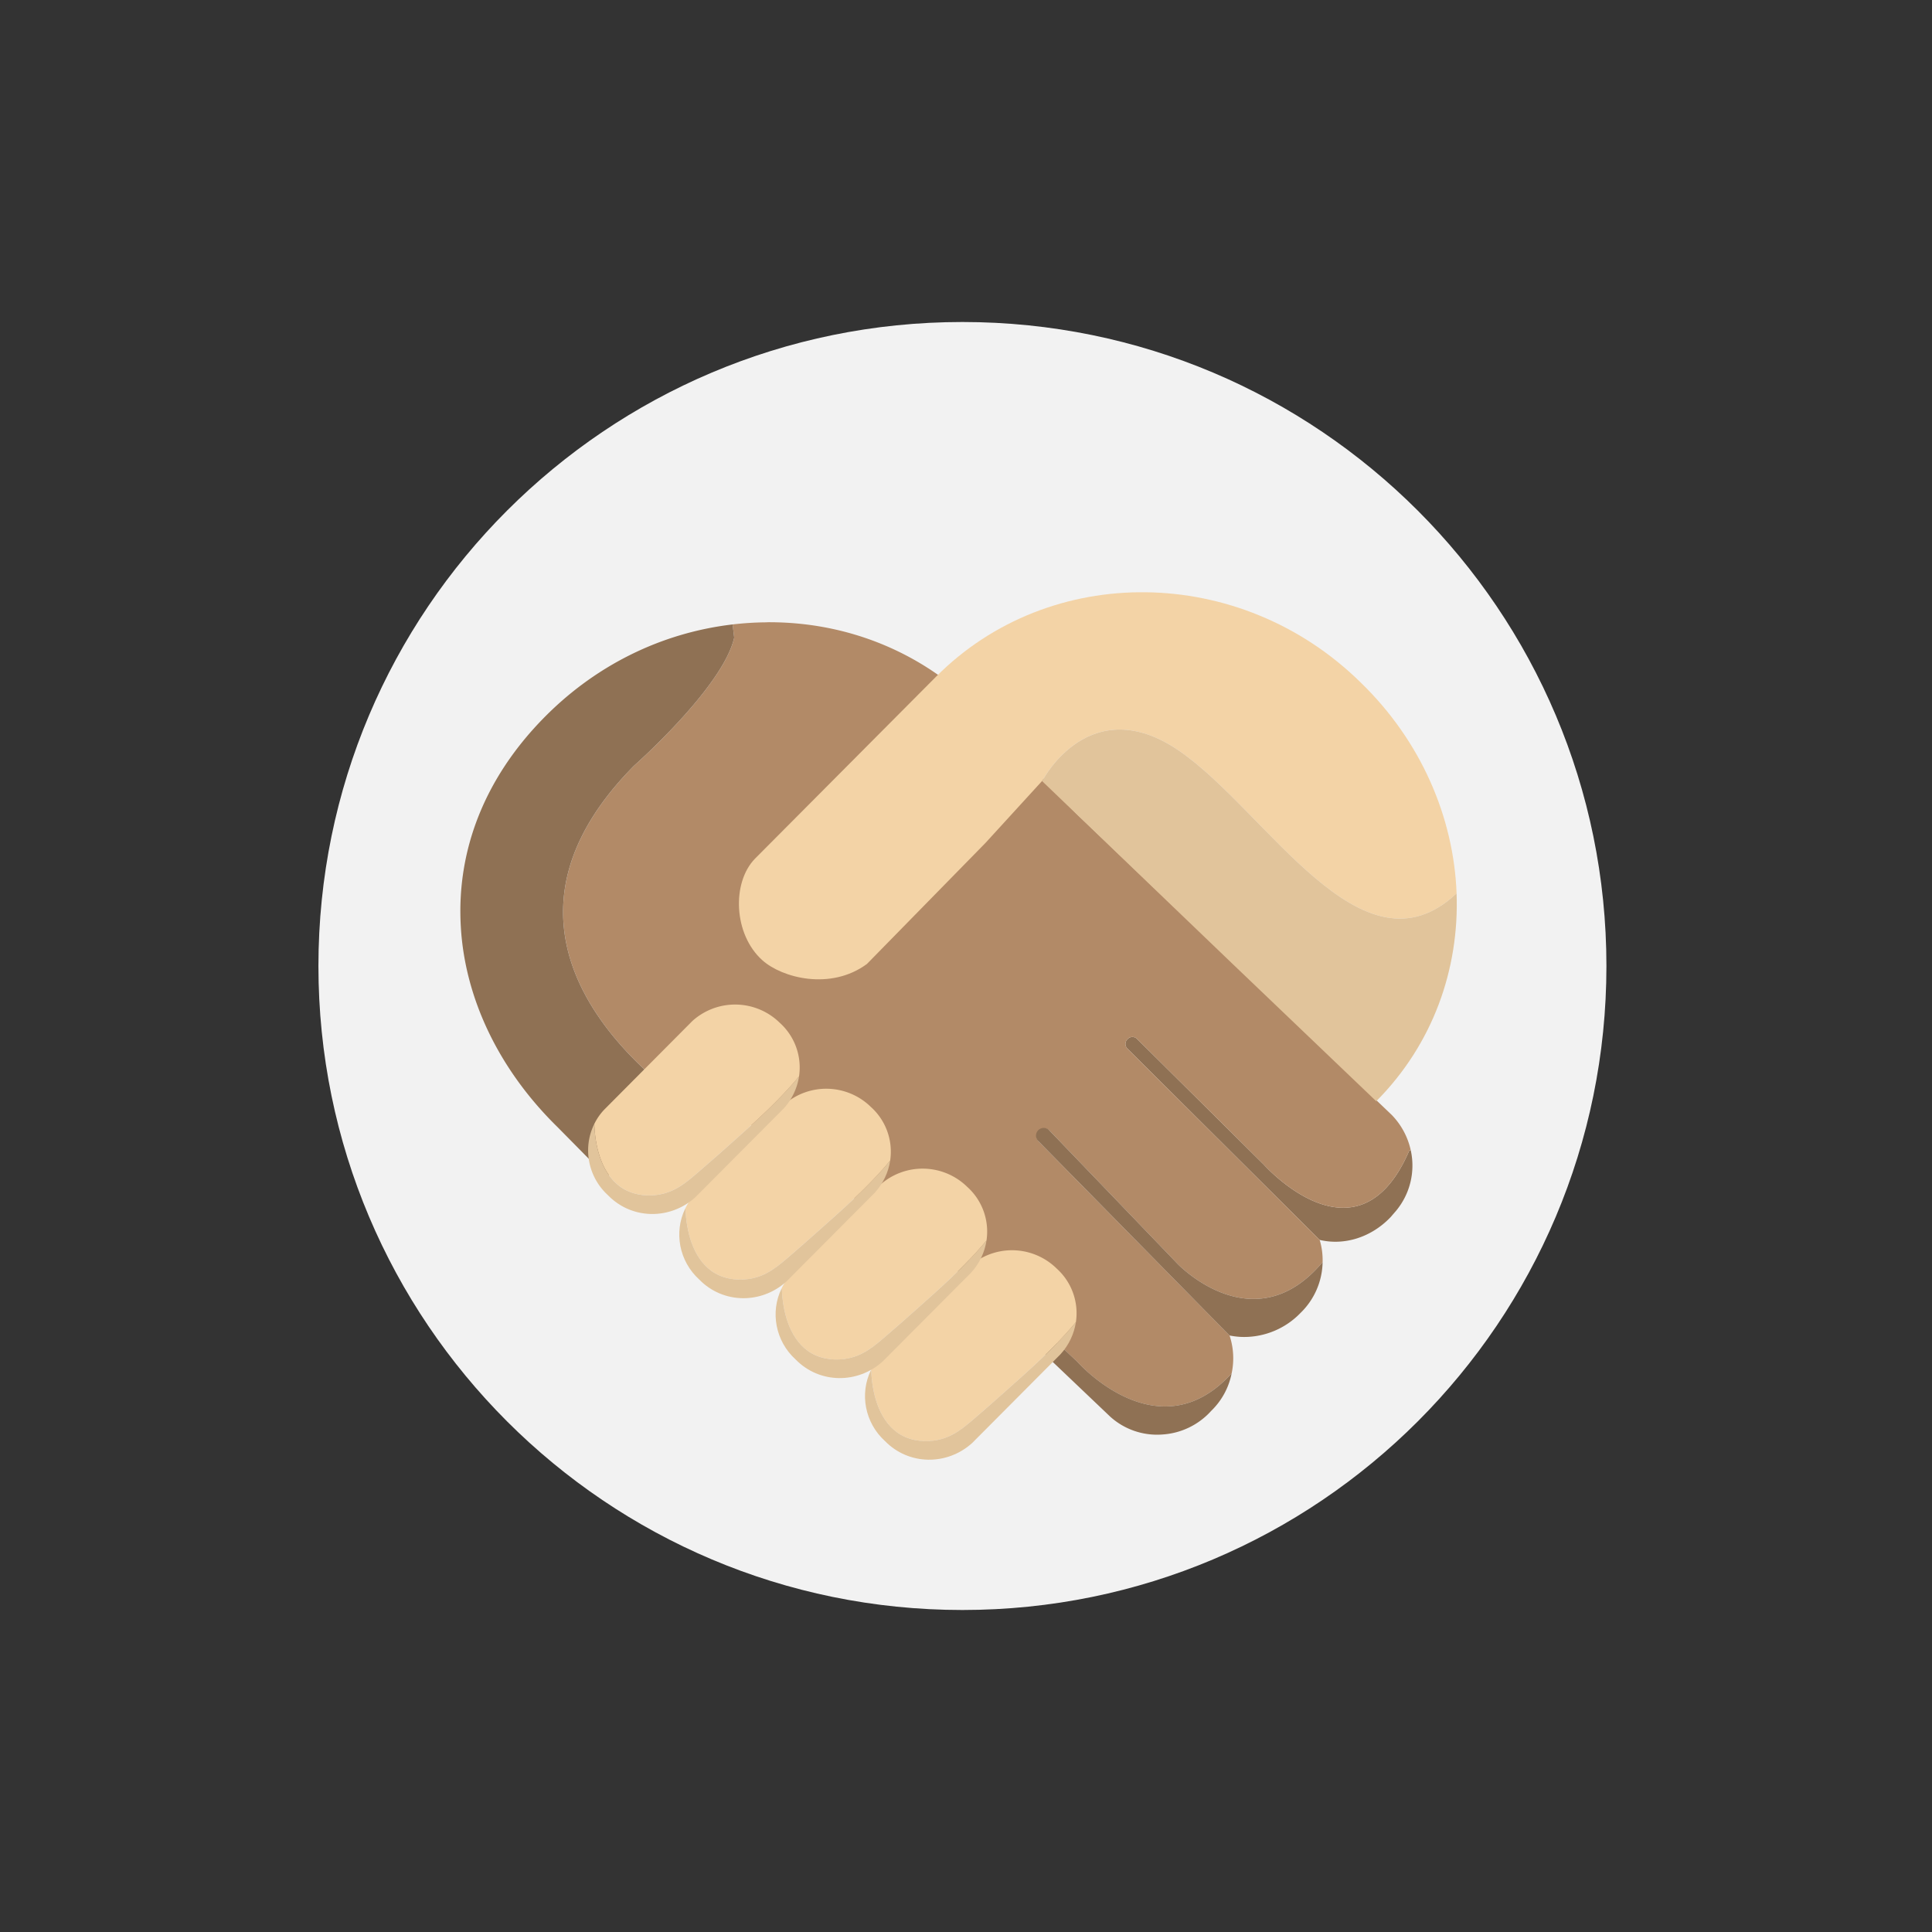 <svg width="120" height="120" xmlns="http://www.w3.org/2000/svg" xmlns:xlink="http://www.w3.org/1999/xlink"><rect width="100%" height="100%" fill="#333333" stroke="none"/><defs><path id="a" d="M0 0h120v120H0z"/></defs><g fill="none" fill-rule="evenodd"><mask id="b" fill="#fff"><use xlink:href="#a"/></mask><g mask="url(#b)"><path d="M59.778 20c22.091 0 40 17.908 40 40s-17.909 40-40 40c-22.092 0-40-17.908-40-40s17.908-40 40-40" fill="#F2F2F2" fill-rule="nonzero"/><path d="M87.624 71.443a4.396 4.396 0 01-.898 3.746l-.356.413c-1.237 1.29-2.914 1.766-4.403 1.411L70.02 65.127a.407.407 0 01.022-.59l.029-.03c.16-.137.4-.132.55.018l7.883 7.818s5.828 6.563 9.028-.877l.092-.023z" fill="#8F7154"/><path d="M45.602 39.606l-.098-.821c.687-.08 1.386-.126 2.084-.131.063-.006.126-.006.189-.006 4.86 0 9.395 1.84 12.796 5.196l6.258 6.667 19.613 18.74a4.547 4.547 0 011.18 2.192l-.092.023c-3.2 7.44-9.028.878-9.028.878l-7.884-7.819a.404.404 0 00-.55-.018l-.028.03a.408.408 0 00-.022.59l11.947 11.886c.133.442.195.9.183 1.377-4.259 5.082-8.999.12-8.999.12l-7.952-8.277a.481.481 0 00-.699.017.48.48 0 00.017.654L76.37 82.95a4.49 4.49 0 01.13 2.352c-4.55 5.008-9.577-.71-9.577-.71l-8.948-8.405-.561.562-.127.132-1.082-1.026c-1.763 1.841-3.4-1.934-3.4-1.934-2.892-3.59-5.925-4.405-8.502-4.095l-.017-.178s-17.147-9.712-4.9-22.092c0 0 5.524-4.876 6.217-7.95" fill="#B28A67"/><path d="M82.15 78.39a4.5 4.5 0 01-1.374 3.16 4.867 4.867 0 01-3.503 1.492c-.304 0-.607-.034-.905-.092l-11.85-12.046a.48.48 0 11.681-.671l7.952 8.277s4.74 4.962 9-.12M76.5 85.302a4.443 4.443 0 01-1.27 2.33 4.454 4.454 0 01-3.047 1.468 4.337 4.337 0 01-3.23-1.113L57.287 76.88l.127-.132.56-.562 8.95 8.404s5.026 5.719 9.577.711M45.504 38.785l.098.82c-.693 3.075-6.218 7.951-6.218 7.951-12.246 12.38 4.9 22.092 4.9 22.092l.018.178c-3.785.44-6.607 3.286-6.607 3.286l-3.063-3.103c-3.612-3.534-5.754-7.957-6.01-12.454-.276-4.739 1.487-9.202 5.094-12.902 3.223-3.31 7.345-5.346 11.788-5.868" fill="#8F7154"/><path d="M65.63 78.79a3.729 3.729 0 011.194 3.344h-.012c-1.333 1.611-2.943 3.017-4.503 4.406-.521.47-1.054.929-1.581 1.388-.841.723-1.56 1.388-2.713 1.549-.8.108-1.657-.04-2.307-.517-1.153-.843-1.546-2.49-1.593-3.837l-.023-.012c.156-.333.37-.648.637-.93l5.476-5.506a3.957 3.957 0 015.425.114" fill="#F3D3A6"/><path d="M66.812 82.134h.012c-.11.706-.423 1.4-.957 1.984l-5.482 5.508c-1.547 1.405-3.929 1.405-5.419-.12-1.257-1.142-1.576-2.95-.874-4.395l.023.011c.046 1.348.44 2.995 1.593 3.838.65.477 1.508.626 2.307.516 1.154-.16 1.872-.826 2.712-1.548.528-.459 1.061-.918 1.582-1.389 1.56-1.388 3.17-2.793 4.503-4.405" fill="#E1C49B"/><g><path d="M60.078 73.72a3.73 3.73 0 011.193 3.344h-.011c-1.334 1.612-2.944 3.018-4.503 4.406-.522.47-1.055.929-1.582 1.388-.84.723-1.56 1.388-2.713 1.55-.8.108-1.657-.042-2.306-.517-1.153-.844-1.547-2.49-1.593-3.838l-.024-.011c.157-.333.371-.648.638-.93l5.476-5.506a3.958 3.958 0 015.425.114" fill="#F3D3A6"/><path d="M61.26 77.064h.012c-.11.706-.424 1.4-.957 1.985l-5.483 5.507c-1.546 1.406-3.929 1.406-5.418-.12-1.257-1.142-1.576-2.949-.875-4.394l.024.01c.046 1.349.44 2.996 1.593 3.839.649.476 1.507.626 2.306.516 1.154-.16 1.872-.826 2.712-1.549.528-.459 1.061-.917 1.583-1.388 1.559-1.389 3.17-2.794 4.503-4.406" fill="#E1C49B"/></g><g><path d="M54.094 68.757a3.73 3.73 0 011.193 3.345h-.011c-1.333 1.611-2.944 3.017-4.503 4.405-.522.47-1.055.93-1.582 1.388-.84.723-1.559 1.389-2.712 1.55-.8.108-1.658-.041-2.307-.517-1.154-.844-1.547-2.49-1.593-3.838l-.023-.011c.155-.333.37-.648.637-.93l5.476-5.506a3.958 3.958 0 015.425.114" fill="#F3D3A6"/><path d="M55.276 72.102h.012c-.11.706-.424 1.4-.957 1.984l-5.482 5.507C47.3 81 44.919 81 43.43 79.473c-1.257-1.142-1.576-2.949-.875-4.394l.023.011c.047 1.348.44 2.995 1.594 3.838.649.476 1.507.626 2.307.516 1.153-.16 1.871-.826 2.712-1.548.527-.46 1.06-.918 1.582-1.389 1.56-1.388 3.17-2.793 4.503-4.405" fill="#E1C49B"/></g><g><path d="M48.433 63.528a3.73 3.73 0 011.194 3.345h-.011c-1.334 1.61-2.944 3.017-4.503 4.405-.522.47-1.055.929-1.583 1.388-.84.723-1.558 1.388-2.712 1.549-.8.109-1.657-.04-2.306-.517-1.154-.843-1.548-2.49-1.594-3.837l-.023-.012c.156-.333.37-.648.637-.93l5.476-5.506a3.959 3.959 0 015.425.115" fill="#F3D3A6"/><path d="M49.615 66.872h.012a3.817 3.817 0 01-.956 1.985l-5.483 5.507c-1.547 1.405-3.929 1.405-5.418-.12-1.258-1.142-1.577-2.95-.875-4.395l.023.012c.046 1.347.44 2.994 1.594 3.838.649.476 1.507.625 2.306.516 1.153-.16 1.872-.826 2.712-1.549.527-.459 1.061-.918 1.583-1.388 1.558-1.389 3.17-2.794 4.502-4.406" fill="#E1C49B"/></g><g><path d="M47.355 59.646c-1.797-1.606-1.913-4.818-.464-6.31l11.243-11.3c7.07-7.114 18.892-7 26.368.343 3.773 3.649 5.79 8.393 5.97 13.108-5.883 5.553-11.765-5.111-17.247-8.863-5.5-3.763-8.427 1.778-8.427 1.778l-.075.11-3.518 3.849-7.36 7.514c-2.26 1.664-5.274.861-6.49-.23" fill="#F3D3A6"/><path d="M76.563 59.875l-11.84-11.364.075-.108s2.927-5.542 8.426-1.78c5.483 3.753 11.365 14.416 17.247 8.864.174 4.698-1.466 9.368-4.99 12.913l-8.918-8.525z" fill="#E1C49B"/></g></g></g></svg>

